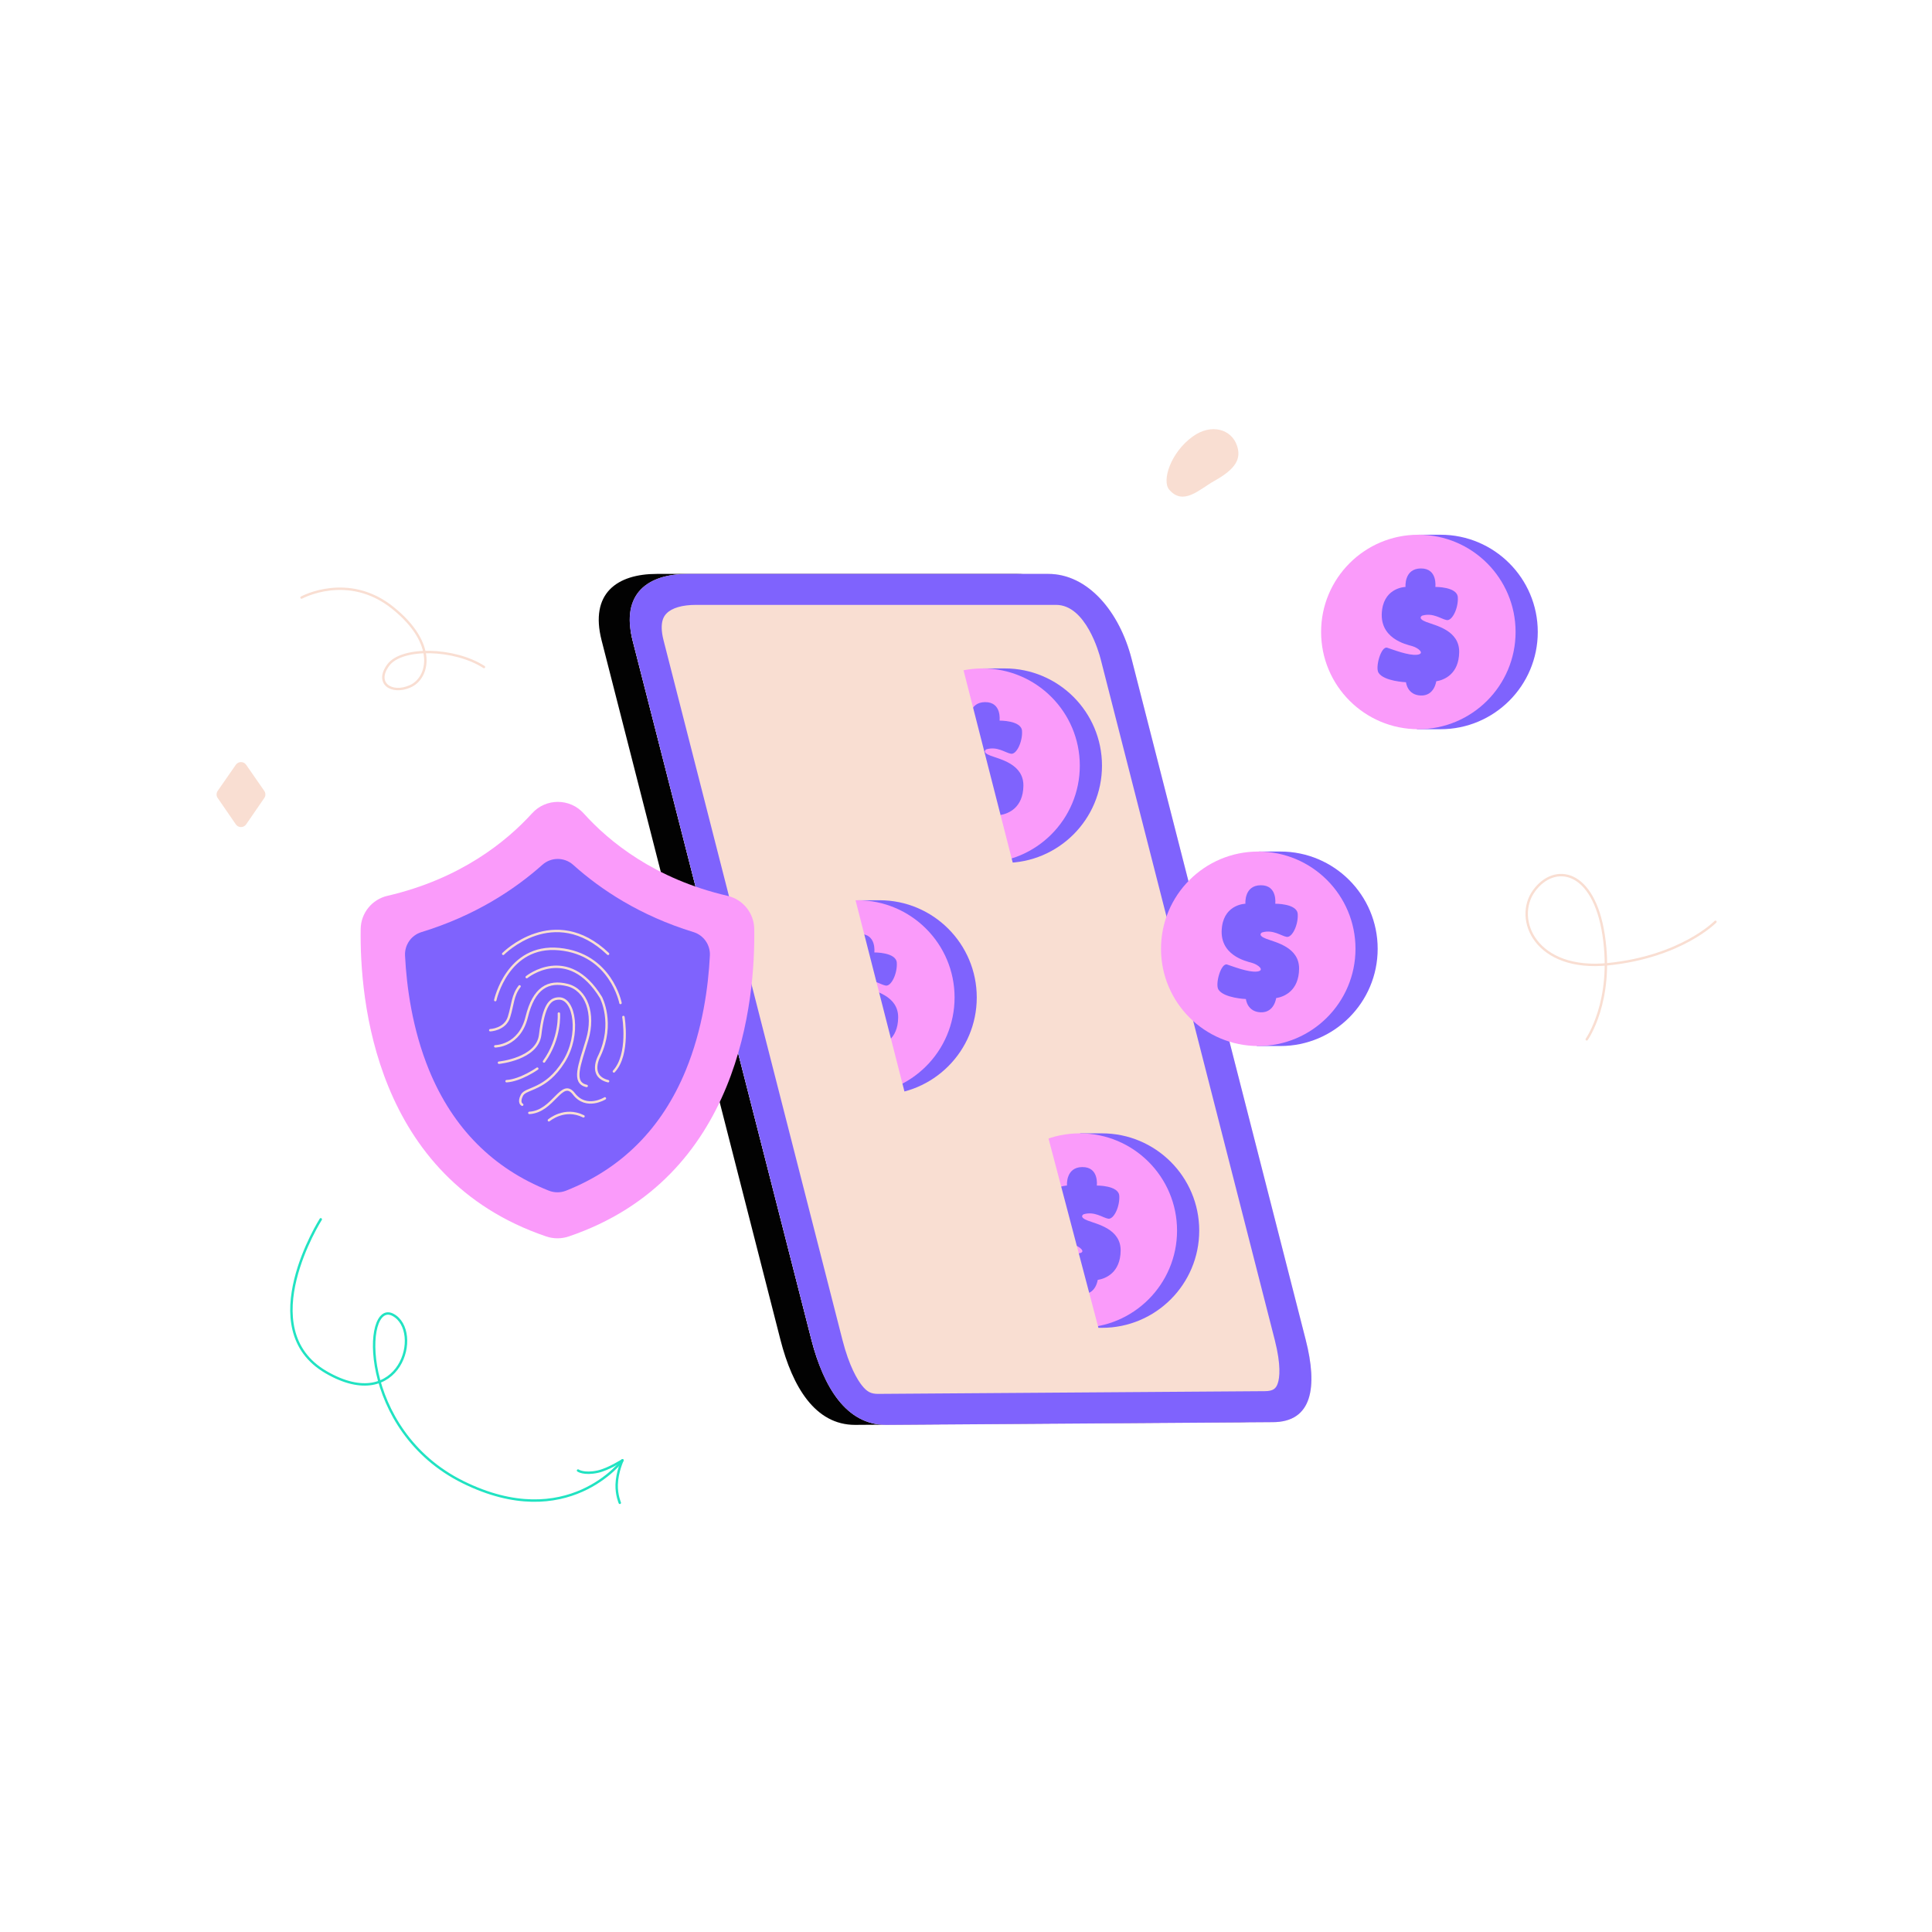 <svg viewBox="0 0 1600 1600" xmlns="http://www.w3.org/2000/svg" id="Layer_1"><defs><style>.cls-1{stroke:#21e3c2;}.cls-1,.cls-2{fill:none;stroke-linecap:round;stroke-linejoin:round;stroke-width:2.00px;}.cls-2{stroke:#f9ded2;}.cls-3{fill:#fa9bfa;}.cls-3,.cls-4,.cls-5,.cls-6{stroke-width:2.00px;}.cls-4{fill:#f9ded2;}.cls-5{fill:#7f63fd;}.cls-6{fill:#020202;}</style></defs><path d="m1192.98,442.84h-17.79s-10.29,5.04-10.29,5.04c-30.63,11.4-52.45,40.89-52.45,75.49s21.82,64.09,52.45,75.49l8.85,5.04h19.24c44.48,0,80.53-36.06,80.53-80.53s-36.06-80.53-80.53-80.53Z" class="cls-5"></path><circle r="80.53" cy="523.37" cx="1174.61" class="cls-3"></circle><path d="m1163.99,486.07s-1.32-15.19,12.69-15.31c14.01-.12,12.01,15.31,12.01,15.31,0,0,18.01-.24,18.6,8.48.59,8.71-4.47,19.78-9.18,18.96-4.71-.82-11.3-6.36-20.37-3.65,0,0-4.36,2.24,3.41,5.22,7.77,2.98,27.51,6.91,27.28,24.96s-12.17,23.08-19,24.18c0,0-1.49,12.17-12.79,11.77-11.3-.39-12.25-10.99-12.25-10.99,0,0-18.41-.74-22.8-7.93-2.77-4.53,2.16-22.29,7.26-20.64,5.1,1.65,17.58,6.59,24.65,5.81,7.06-.78,1.1-5.73-3.92-7.14-5.02-1.41-28.32-6.37-24.96-30.3,2.59-18.45,19.37-18.72,19.37-18.72Z" class="cls-5"></path><path d="m883.42,1080.95c.3.01.59.01.89.01h-.89Z" class="cls-3"></path><path d="m885.66,919.89h0c-.25.01-.52,0-.79.01h.01s.77-.01.77-.01Z" class="cls-3"></path><path d="m884.31,1080.96c.45,0,.91,0,1.35-.01h0s-1.35.01-1.35.01Z" class="cls-3"></path><path d="m1420.64,763.39s-27.95,28.75-88.46,35.08c-60.51,6.33-78.77-37.28-61.82-60.66,16.95-23.38,49.49-17.94,57.74,36.76,8.25,54.7-14.04,86.18-14.04,86.18" class="cls-2"></path><path d="m195.3,682.7l-15.02-21.82c-1.23-1.78-1.22-4.13.01-5.91l15.02-21.62c2.07-2.97,6.47-2.97,8.53,0l15.02,21.62c1.23,1.78,1.24,4.13.01,5.91l-15.02,21.82c-2.06,3-6.49,3-8.56,0Z" class="cls-4"></path><path d="m249.72,494.88s38.6-21.18,75.58,8.54c36.98,29.71,29.87,58.09,14.41,64.95s-29.46-2.54-18.08-17.69c11.38-15.15,54.96-13.93,79.17,1.71" class="cls-2"></path><path d="m968.27,405.49c-6.29-7.39,1.2-30.89,19.6-44.07,15.3-10.97,32.02-6.06,36.6,7.76,3.53,10.66-.77,19.02-18.86,29.12-12.22,6.82-25.61,20.97-37.34,7.19Z" class="cls-4"></path><path d="m515.5,1209.37s-45.39,60.97-132.09,18.05c-86.71-42.92-83.18-151.84-57.99-138.53,25.2,13.31,6.26,83.45-55.48,47.46-61.74-35.99-4.3-126.57-4.3-126.57" class="cls-1"></path><path d="m478.7,1217.83s4.84,3.42,16.34.93c8.74-1.89,20.47-9.4,20.47-9.4,0,0-4.49,9.53-4.81,20.12-.25,8.44,2.6,15.1,2.6,15.1" class="cls-1"></path><path d="m550.63,500.94h298.34c24.7,0,35.7,40.22,36.87,44.81l144.17,563.81c5.46,21.34,3.97,31.6,2.6,35.81-1.42,4.37-3.59,6.74-10.93,6.74-.06,0-.12,0-.18,0l-320.01,2.25c-5.92-.01-9.18-1.74-13.39-7.06-3.57-4.52-10.4-15.43-16.11-37.74l-148.12-579.26c-3.98-15.57.87-20.61,2.47-22.26,4.41-4.58,13.04-7.1,24.28-7.1m-6.56-25.66c-33.09,0-55.8,16.1-45.85,55.02l148.12,579.26c9.95,38.92,28.71,70.47,61.8,70.47l320.11-2.25c33.09,0,37.38-29.3,27.43-68.22l-144.17-563.81c-9.95-38.92-36-70.47-69.1-70.47h-298.34Z" class="cls-6"></path><path d="m733.8,1180.03l320.11-2.25c33.09,0,37.38-29.3,27.43-68.22l-144.17-563.81c-9.95-38.92-36-70.47-69.1-70.47h-298.34c-33.09,0-55.8,16.1-45.85,55.02l148.12,579.26c9.95,38.92,28.71,70.47,61.8,70.47Z" class="cls-4"></path><path d="m576.29,500.94h298.34c24.7,0,35.7,40.22,36.87,44.81l144.17,563.81c5.46,21.34,3.97,31.6,2.6,35.81-1.42,4.37-3.59,6.74-10.93,6.74-.06,0-.12,0-.18,0l-320.01,2.25c-5.92-.01-9.18-1.74-13.39-7.06-3.57-4.52-10.4-15.43-16.11-37.74l-148.12-579.26c-3.98-15.57.87-20.61,2.47-22.26,4.41-4.58,13.04-7.1,24.28-7.1m-6.56-25.66c-33.09,0-55.8,16.1-45.85,55.02l148.12,579.26c9.95,38.92,28.71,70.47,61.8,70.47l320.11-2.25c33.09,0,37.38-29.3,27.43-68.22l-144.17-563.81c-9.95-38.92-36-70.47-69.1-70.47h-298.34Z" class="cls-5"></path><path d="m912.61,938.59h-17.79l-10.29,5.04c-30.63,11.4-52.45,40.89-52.45,75.49s21.82,64.09,52.45,75.49l8.85,5.04h19.24c44.48,0,80.53-36.06,80.53-80.53s-36.06-80.53-80.53-80.53Z" class="cls-5"></path><circle r="80.53" cy="1019.12" cx="894.25" class="cls-3"></circle><path d="m883.63,981.82s-1.32-15.19,12.69-15.31c14.01-.12,12.01,15.31,12.01,15.31,0,0,18.01-.24,18.6,8.48.59,8.71-4.47,19.78-9.18,18.96s-11.3-6.36-20.37-3.65c0,0-4.36,2.24,3.41,5.22,7.77,2.98,27.51,6.91,27.28,24.96-.24,18.05-12.17,23.08-19,24.18,0,0-1.49,12.17-12.79,11.77-11.3-.39-12.25-10.99-12.25-10.99,0,0-18.41-.74-22.8-7.93-2.77-4.53,2.16-22.29,7.26-20.64,5.1,1.65,17.58,6.59,24.65,5.81,7.06-.78,1.1-5.73-3.92-7.14-5.02-1.41-28.32-6.37-24.96-30.3,2.59-18.45,19.37-18.72,19.37-18.72Z" class="cls-5"></path><path d="m728.37,745.54h-17.79l-10.29,5.04c-30.63,11.4-52.45,40.89-52.45,75.49s21.82,64.09,52.45,75.49l8.85,5.04h19.24c44.48,0,80.53-36.06,80.53-80.53s-36.06-80.53-80.53-80.53Z" class="cls-5"></path><circle r="80.53" cy="826.07" cx="710.01" class="cls-3"></circle><path d="m699.38,788.77s-1.32-15.19,12.69-15.31c14.01-.12,12.01,15.31,12.01,15.31,0,0,18.01-.24,18.6,8.48.59,8.71-4.47,19.78-9.18,18.96s-11.3-6.36-20.37-3.65c0,0-4.36,2.24,3.41,5.22,7.77,2.98,27.51,6.91,27.28,24.96-.24,18.05-12.17,23.08-19,24.18,0,0-1.49,12.17-12.79,11.77-11.3-.39-12.25-10.99-12.25-10.99,0,0-18.41-.74-22.8-7.93-2.77-4.53,2.16-22.29,7.26-20.64,5.1,1.65,17.58,6.59,24.65,5.81,7.06-.78,1.1-5.73-3.92-7.14-5.02-1.41-28.32-6.37-24.96-30.3,2.59-18.45,19.37-18.72,19.37-18.72Z" class="cls-5"></path><path d="m832.08,553.56h-17.79l-10.29,5.04c-30.63,11.4-52.45,40.89-52.45,75.49s21.82,64.09,52.45,75.49l8.85,5.04h19.24c44.48,0,80.53-36.06,80.53-80.53s-36.06-80.53-80.53-80.53Z" class="cls-5"></path><circle r="80.53" cy="634.09" cx="813.72" class="cls-3"></circle><path d="m803.09,596.78s-1.32-15.19,12.69-15.31c14.01-.12,12.01,15.31,12.01,15.31,0,0,18.01-.24,18.6,8.48.59,8.71-4.47,19.78-9.18,18.96-4.71-.82-11.3-6.36-20.37-3.65,0,0-4.36,2.24,3.41,5.22,7.77,2.98,27.51,6.91,27.28,24.96-.24,18.05-12.17,23.08-19,24.18,0,0-1.49,12.17-12.79,11.77-11.3-.39-12.25-10.99-12.25-10.99,0,0-18.41-.74-22.8-7.93-2.77-4.53,2.16-22.29,7.26-20.64,5.1,1.65,17.58,6.59,24.65,5.81,7.06-.78,1.1-5.73-3.92-7.14-5.02-1.41-28.32-6.37-24.96-30.3,2.59-18.45,19.37-18.72,19.37-18.72Z" class="cls-5"></path><polygon points="789.85 523.37 855.49 780.08 755.74 741.1 707.31 541.38 789.85 523.37" class="cls-4"></polygon><polygon points="703.23 724.83 768.87 981.53 658.44 944.04 604.98 747.12 703.23 724.83" class="cls-4"></polygon><polygon points="858.03 903.73 919.57 1137.27 803.59 1097.9 759.78 926.02 858.03 903.73" class="cls-4"></polygon><path d="m452.27,1023.95c-142.37-48.34-154.47-196.87-153.57-254.69.2-13.11,9.36-24.41,22.13-27.37,60.59-14.05,98.66-45.05,119.83-68.35,11.51-12.67,31.33-12.6,42.78.13,20.93,23.28,58.65,54.19,119.06,68.22,12.77,2.97,21.92,14.26,22.13,27.37.9,57.82-11.2,206.35-153.57,254.7-6.09,2.07-12.69,2.07-18.78,0Z" class="cls-3"></path><path d="m468.84,986.04c-4.61,1.83-9.75,1.83-14.36,0-46.1-18.29-79.4-51.78-99.09-99.7-14.01-34.11-18.67-69.36-19.96-94.98-.44-8.83,5.14-16.84,13.6-19.43,44.49-13.63,77.2-35.29,100.11-55.72,7.3-6.51,18.3-6.48,25.58.05,22.72,20.41,55.22,42.04,99.58,55.66,8.45,2.59,14.03,10.59,13.59,19.42-1.28,25.61-5.94,60.88-19.95,94.99-19.69,47.92-52.99,81.41-99.09,99.7Z" class="cls-5"></path><path d="m416.72,789.94s42-42.67,86.86,0" class="cls-2"></path><path d="m410.16,828.26s10.06-46.42,52.95-42.26c42.89,4.16,50.76,44.64,50.76,44.64" class="cls-2"></path><path d="m436.2,809.2s34.13-27.79,61.48,16.85c0,0,11.38,21.44-1.31,48.36,0,0-9.41,16.85,7.22,21" class="cls-2"></path><path d="m516.28,842.24s5.25,30.85-7.88,45.07" class="cls-2"></path><path d="m406,853.18s12.25-.44,15.53-10.94c3.28-10.5,2.84-17.72,8.75-25.38" class="cls-2"></path><path d="m410.16,866.52s20.13,0,26.04-24.29c5.91-24.29,17.94-30.41,33.7-26.47,15.75,3.94,22.76,23.85,16.41,45.07-6.35,21.22-12.69,35.88-.44,38.51" class="cls-2"></path><path d="m413.22,880.09s31.73-3.06,34.13-23.09c2.96-24.74,8.1-30.09,15.75-30.09,12.92,0,17.59,30.11,3.94,52.08-15.1,24.29-31.5,21.66-34.79,28.01-3.28,6.35.22,7.88.22,7.88" class="cls-2"></path><path d="m500.96,909.63s-15.44,9.63-25.66-3.72c-10.22-13.35-16.79,14.66-36.92,15.75" class="cls-2"></path><path d="m454.57,927.79s12.91-11.16,28.66-3.28" class="cls-2"></path><path d="m462.83,839.39s1.64,20.35-12.31,39.71" class="cls-2"></path><path d="m444.95,885.01s-13.62,9.63-25.44,10.39" class="cls-2"></path><path d="m1060.39,705.21h-17.79s-10.29,5.04-10.29,5.04c-30.63,11.4-52.45,40.89-52.45,75.49s21.82,64.09,52.45,75.49l8.85,5.04h19.24c44.48,0,80.53-36.06,80.53-80.53s-36.06-80.53-80.53-80.53Z" class="cls-5"></path><circle r="80.53" cy="785.74" cx="1042.03" class="cls-3"></circle><path d="m1031.41,748.43s-1.32-15.19,12.69-15.31c14.01-.12,12.01,15.31,12.01,15.31,0,0,18.01-.24,18.6,8.48.59,8.71-4.47,19.78-9.18,18.96-4.71-.82-11.3-6.36-20.37-3.65,0,0-4.36,2.24,3.41,5.22,7.77,2.98,27.51,6.91,27.28,24.96-.24,18.05-12.17,23.08-19,24.18,0,0-1.49,12.17-12.79,11.77-11.3-.39-12.25-10.99-12.25-10.99,0,0-18.41-.74-22.8-7.93-2.77-4.53,2.16-22.29,7.26-20.64,5.1,1.65,17.58,6.59,24.65,5.81,7.06-.78,1.1-5.73-3.92-7.14-5.02-1.41-28.32-6.37-24.96-30.3,2.59-18.45,19.37-18.72,19.37-18.72Z" class="cls-5"></path></svg>